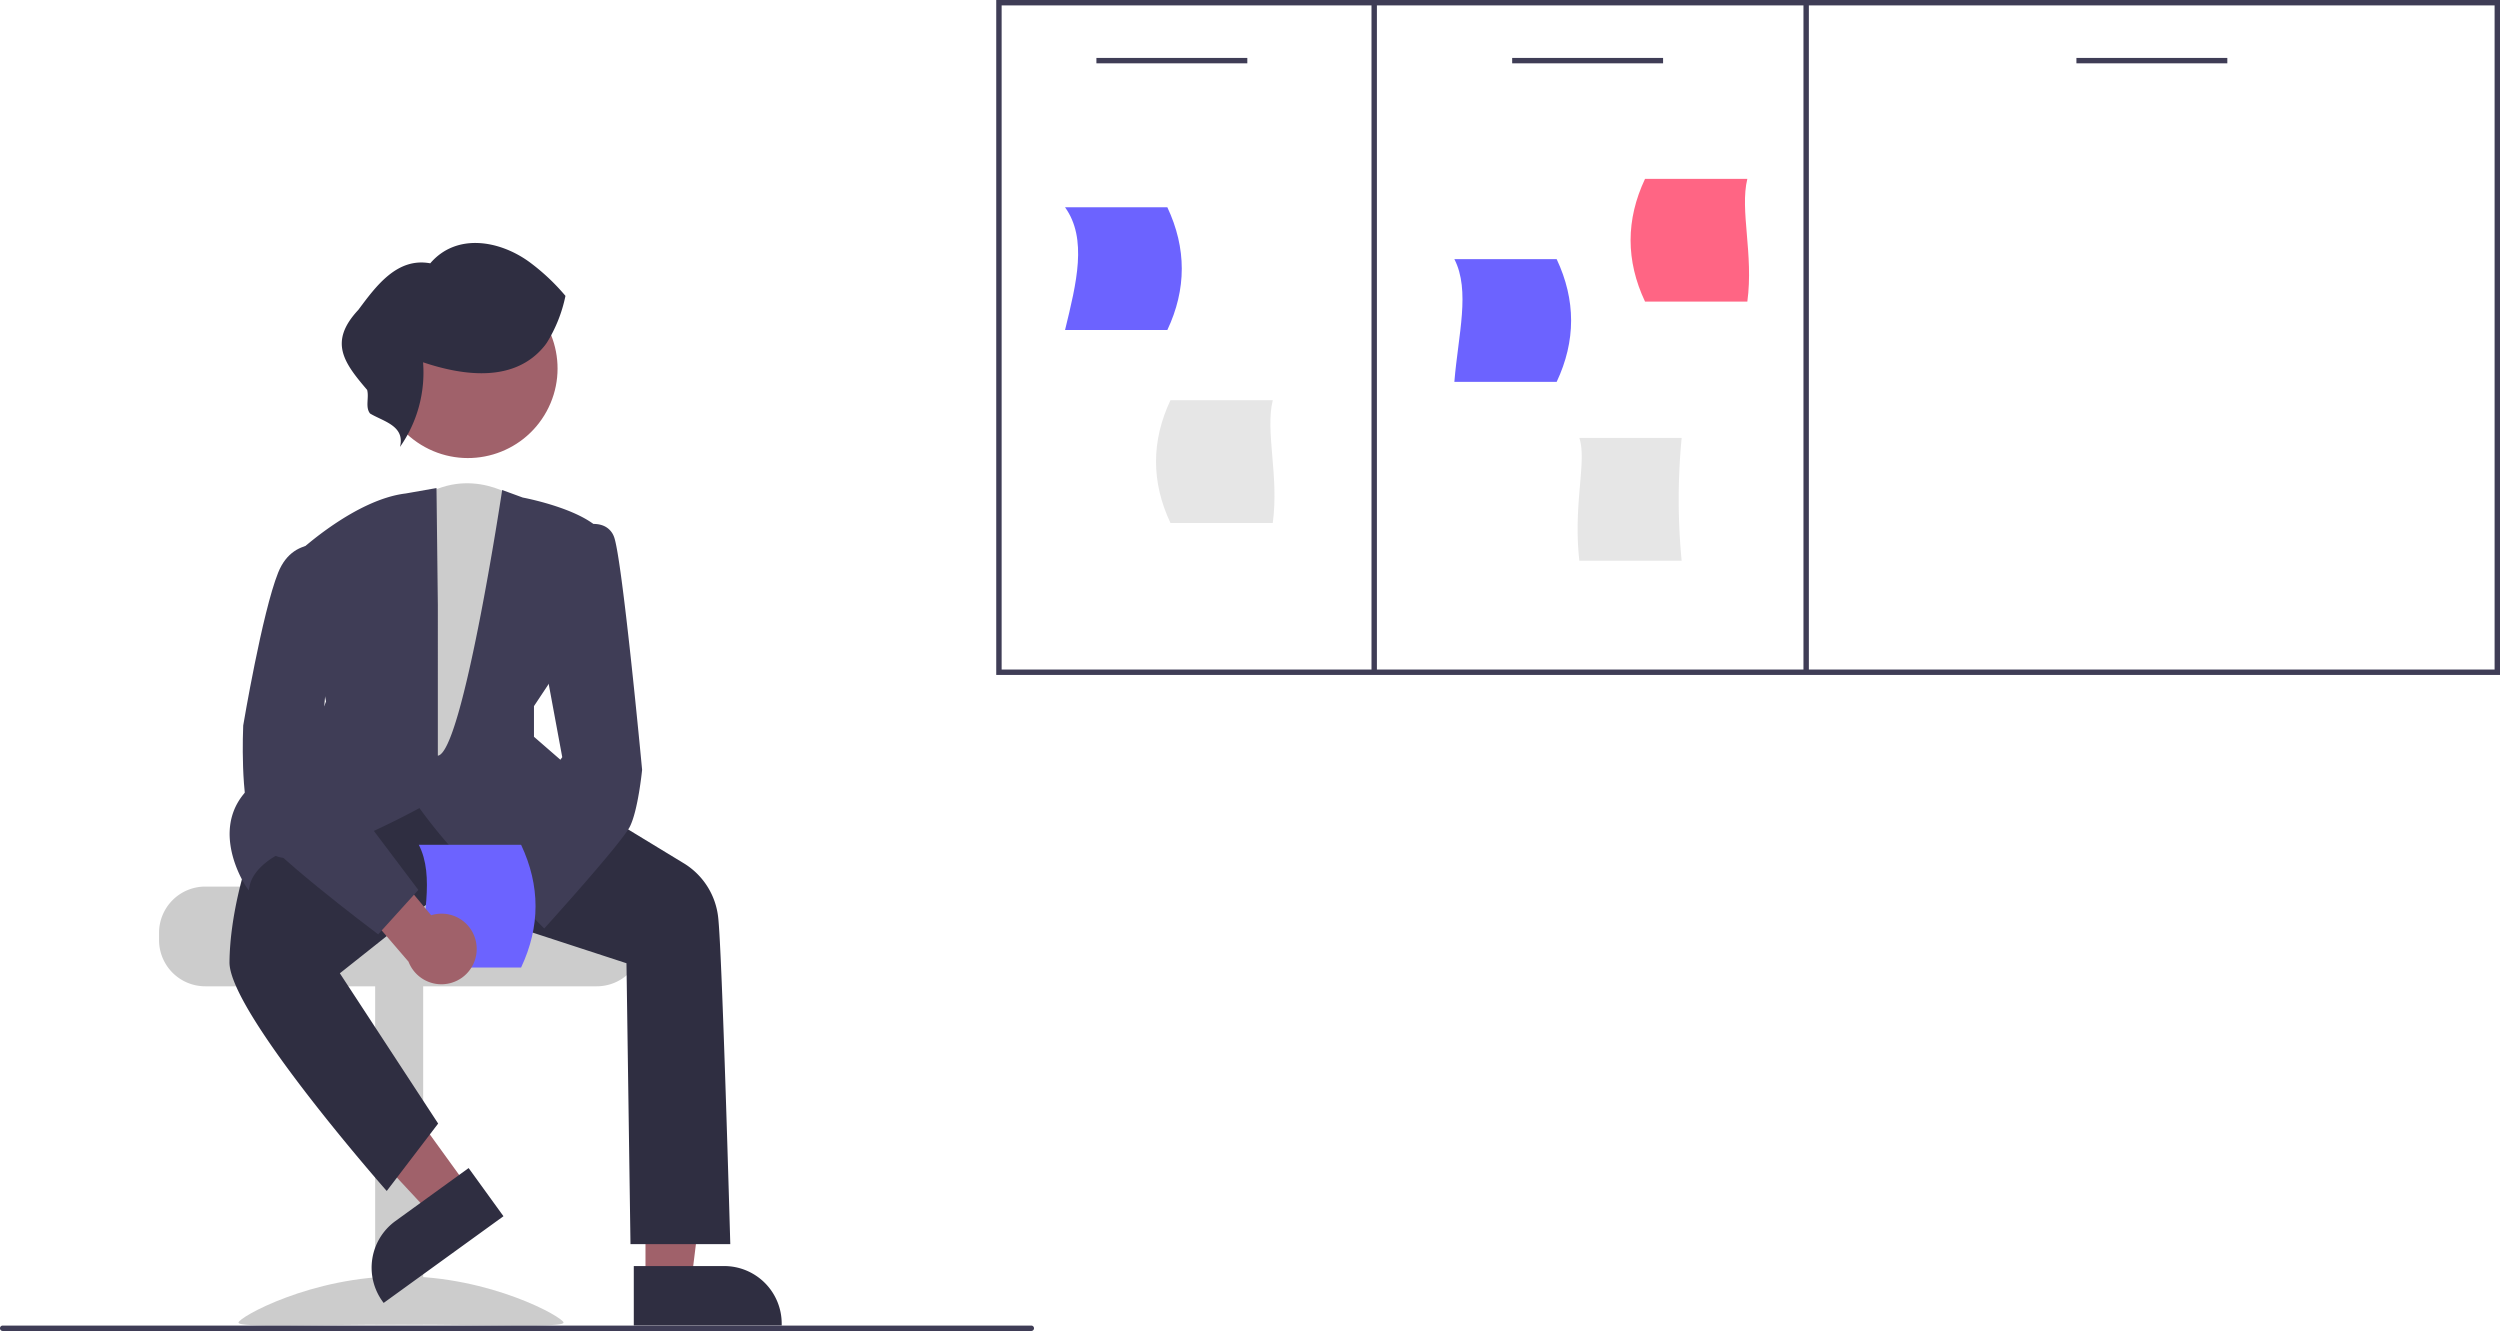 
<svg xmlns="http://www.w3.org/2000/svg" data-name="Layer 1" width="926.012" height="493" viewBox="0 0 926.012 493" xmlns:xlink="http://www.w3.org/1999/xlink"><path d="M506.006,203.5v250h557v-250Zm2,248v-246h137v246Zm139-246h158v246h-158Zm414,246h-254v-246h254Z" transform="translate(-136.994 -203.5)" fill="#3f3d56"/><path d="M569.382,325.743h-37.894c4.262-17.487,8.357-33.814,0-45.472h37.894Q580.08,303.031,569.382,325.743Z" transform="translate(-136.994 -203.5)" fill="#6c63ff"/><path d="M759.886,411.192H721.993c-2.37-21.079,2.859-36.791,0-45.472h37.894A237.226,237.226,0,0,0,759.886,411.192Z" transform="translate(-136.994 -203.5)" fill="#e6e6e6"/><path d="M713.588,344.953H675.694c1.421-17.484,6.002-33.811,0-45.472h37.894Q724.29,322.217,713.588,344.953Z" transform="translate(-136.994 -203.5)" fill="#6c63ff"/><path d="M746.323,315.218h37.894c2.37-17.488-2.859-33.814,0-45.472h-37.894Q735.622,292.481,746.323,315.218Z" transform="translate(-136.994 -203.5)" fill="#ff6584"/><path d="M570.54,397.214H608.433c2.37-17.488-2.859-33.814,0-45.472H570.54Q559.838,374.478,570.54,397.214Z" transform="translate(-136.994 -203.5)" fill="#e6e6e6"/><rect x="406.115" y="21.457" width="55.896" height="2" fill="#3f3d56"/><rect x="560.115" y="21.457" width="55.896" height="2" fill="#3f3d56"/><rect x="769.115" y="21.457" width="55.896" height="2" fill="#3f3d56"/><path d="M195.908,548.992v2.736a17.117,17.117,0,0,0,17.102,17.102H358.037a17.109,17.109,0,0,0,17.102-17.102v-2.736a16.98,16.98,0,0,0-3.968-10.945,17.594,17.594,0,0,0-2.887-2.736h-75.223a3.422,3.422,0,0,1-3.42-3.42H213.01A17.126,17.126,0,0,0,195.908,548.992Z" transform="translate(-136.994 -203.5)" fill="#ccc"/><rect x="275.953" y="568.151" width="17.786" height="125.873" transform="translate(432.698 1058.675) rotate(-180)" fill="#ccc"/><path d="M225.33,693.399c0,1.922,26.952.743,60.2.743s60.2,1.178,60.2-.743-26.952-17.162-60.2-17.162S225.33,691.477,225.33,693.399Z" transform="translate(-136.994 -203.5)" fill="#ccc"/><polygon points="239.093 474.5 256.084 474.499 264.167 408.962 239.09 408.963 239.093 474.5" fill="#a0616a"/><path d="M371.753,672.452l33.461-.001h.001A21.325,21.325,0,0,1,426.54,693.775v.693l-54.786.002Z" transform="translate(-136.994 -203.5)" fill="#2f2e41"/><polygon points="173.322 439.693 159.556 449.653 114.588 401.297 134.905 386.597 173.322 439.693" fill="#a0616a"/><path d="M323.482,653.996l-44.386,32.115-.406-.561a21.325,21.325,0,0,1,4.775-29.776l.001-.001,27.109-19.615Z" transform="translate(-136.994 -203.5)" fill="#2f2e41"/><path d="M328.912,388.438s-17.827-13.352-37.102,0L278.47,499.709h40.057l5.934-35.607L337.814,410.692Z" transform="translate(-136.994 -203.5)" fill="#ccc"/><path d="M369.043,560.287,297.15,536.812l-34.273,27.197,36.409,55.662-19.043,24.974-.545-.62c-2.363-2.691-57.861-66.113-57.7-84.102.159-17.838,6.069-35.769,6.129-35.949L246.156,498.385l25.587-7.525,84.71,11.889.138.02L390.817,523.601a26.888,26.888,0,0,1,12.205,19.799c1.47,13.228,4.425,119.161,4.455,120.23l.019.694H370.529Z" transform="translate(-136.994 -203.5)" fill="#2f2e41"/><path d="M323.445,533.708c-12.495-5.553-28.453-27.236-31.083-30.893-5.141,2.799-42.636,22.838-53.206,17.686-1.535.847-8.475,4.988-9.725,11.237l-.313,1.568-.906-1.317c-.167-.243-16.452-24.457,4.615-39.507,19.209-13.72,24.377-27.581,24.918-29.167l-10.423-55.089.273-.254c.855-.794,21.145-19.462,39.658-21.683l11.42-2.013.499,43.477V483.413C308.402,482.254,323,385,323,385l7.629,2.795c1.971.378,24.123,4.803,30.002,13.621l.191.286-20.148,54.474-5.893,8.872v11.356l34.425,29.935-.489.512c-1.173,1.229-26.558,27.631-41.345,27.627A9.587,9.587,0,0,1,323.445,533.708Z" transform="translate(-136.994 -203.5)" fill="#3f3d56"/><circle cx="310.323" cy="339.975" r="33.19" transform="translate(-273.833 245.697) rotate(-61.337)" fill="#a0616a"/><path d="M301.966,543.593A12.996,12.996,0,0,1,318.725,532.811l19.023-22.804,16.678,8.18L327.109,550.014a13.066,13.066,0,0,1-25.143-6.422Z" transform="translate(-136.994 -203.5)" fill="#a0616a"/><path d="M315.412,524.254l29.844-40.289-7.392-39.918,11.993-44.973.302-.129c.242-.104,5.982-2.523,10.351-.71a6.996,6.996,0,0,1,3.895,4.047c2.969,7.423,10.127,83.021,10.43,86.367-.061.611-1.53,15.03-4.519,21.006-2.974,5.949-30.106,35.966-31.259,37.242l-.477.527Z" transform="translate(-136.994 -203.5)" fill="#3f3d56"/><path d="M338.834,331.433c-11.048,13.895-29.983,11.349-45.134,6.264a48.012,48.012,0,0,1-8.542,31.344c1.957-7.881-6.286-9.45-11.095-12.381-1.852-2.344-.313-5.842-1.073-8.731-8.636-10.125-14.358-17.764-3.273-29.646,6.489-8.686,14.278-19.532,26.642-17.25,9.783-11.413,25.815-8.445,36.754-.461a78.142,78.142,0,0,1,13.329,12.525,53.053,53.053,0,0,1-6.923,17.391" transform="translate(-136.994 -203.5)" fill="#2f2e41"/><path d="M518.994,696.5h-381a1,1,0,0,1,0-2h381a1,1,0,1,1,0,2Z" transform="translate(-136.994 -203.5)" fill="#3f3d56"/><path d="M330.009,561.878H292.116c1.421-17.484,6.002-33.811,0-45.472h37.894Q340.711,539.142,330.009,561.878Z" transform="translate(-136.994 -203.5)" fill="#6c63ff"/><path d="M313.453,553.294a12.996,12.996,0,0,0-16.759-10.781l-19.023-22.804-16.678,8.18,27.317,31.827a13.066,13.066,0,0,0,25.143-6.422Z" transform="translate(-136.994 -203.5)" fill="#a0616a"/><path d="M276.581,549.209c-1.701-1.276-41.72-31.355-46.191-40.296-4.478-8.957-3.368-35.477-3.31-36.683.07-.417,7.037-41.863,12.93-56.595,6.115-15.286,21.495-9.341,21.649-9.278l.465.186-6.697,78.131,36.529,48.457-14.882,16.448Z" transform="translate(-136.994 -203.5)" fill="#3f3d56"/></svg>